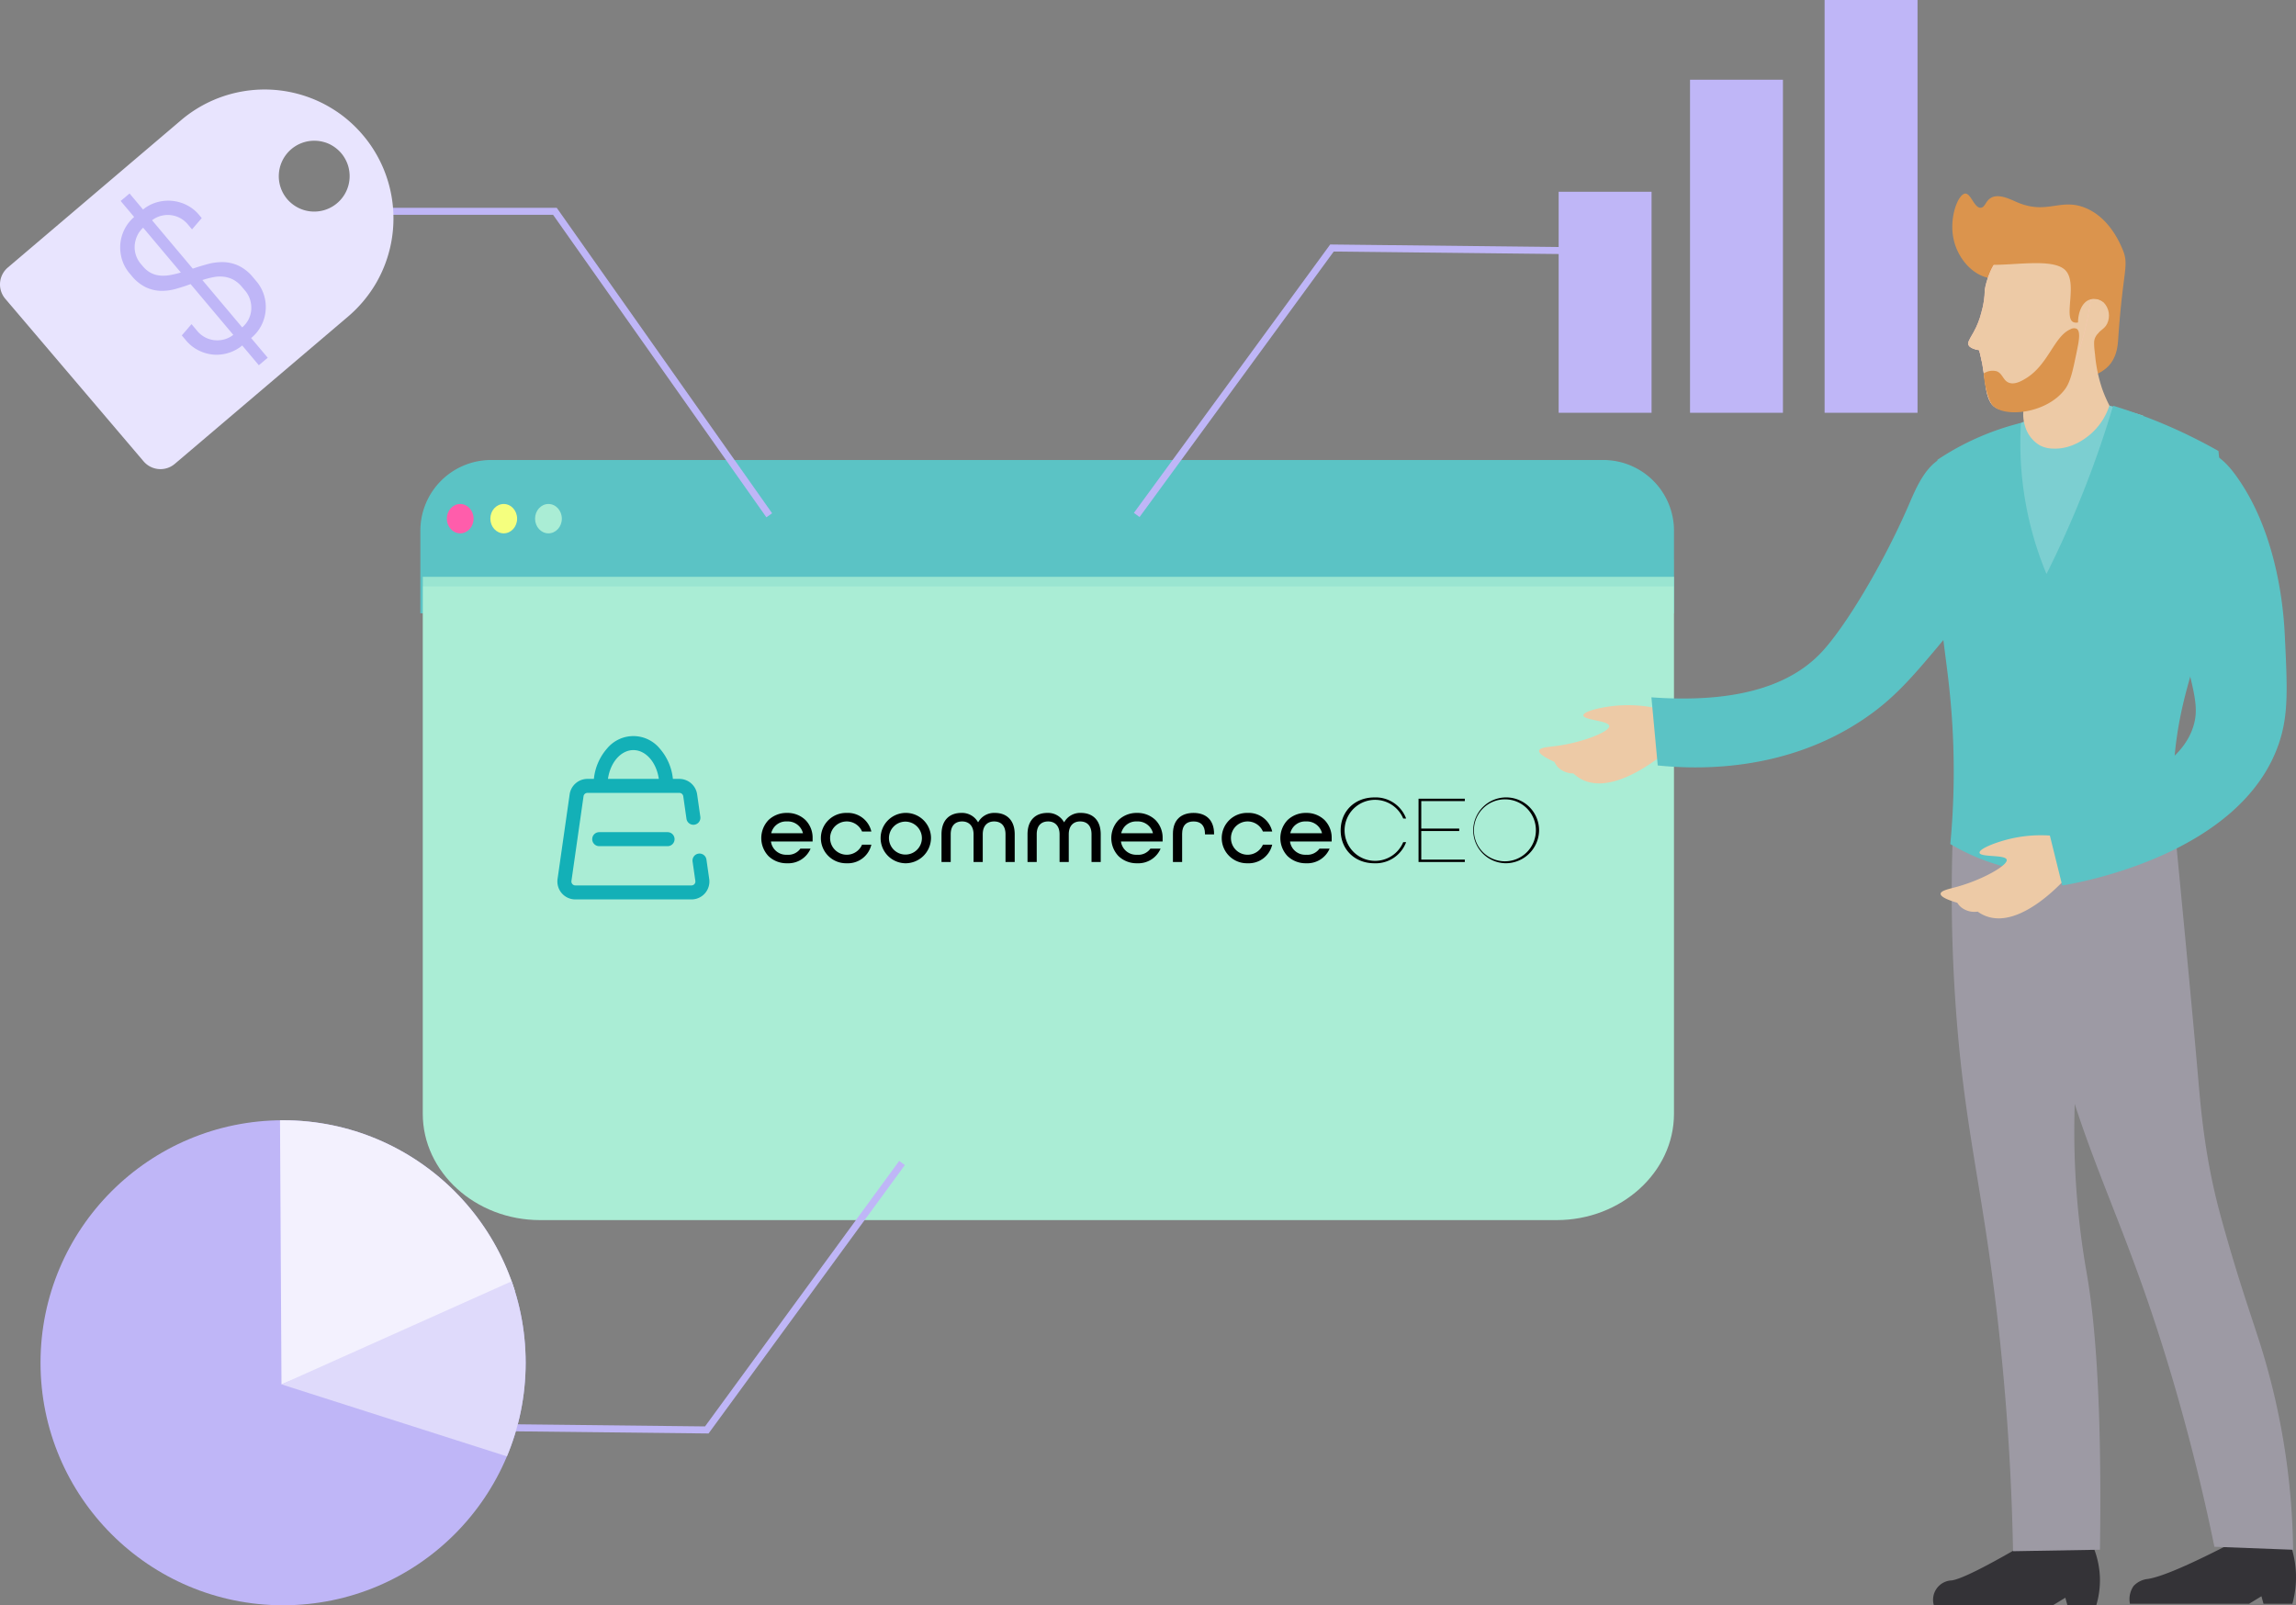 <?xml version="1.0" encoding="UTF-8"?> <svg xmlns="http://www.w3.org/2000/svg" viewBox="0 0 653.594 457.07"><rect x="0" y="0" width="653.594" height="457.07" fill="#808080" stroke="none"/><defs><clipPath id="a"><circle cx="69.05" cy="69.05" r="69.05" transform="translate(1007.21 9258.28)" fill="none"></circle></clipPath><clipPath id="b"><path data-name="vectorMask" d="M1591.729 9024.339a17.7 17.7 0 00-4.124-10.84c-4.892-5.665-12.337-6.317-15.226-5.653a14.335 14.335 0 00-4.878 2.254c-.281.2-.555.406-.555.406a17.607 17.607 0 00-1.465 1.286c-3.933 3.907-4.805 10-4.805 10a23.883 23.883 0 01-.961 6.451 22.768 22.768 0 01-2.229 5.658c-1.509 2.59-1.642 2.97-1.537 3.418.26 1.116 2.279 1.553 3.135 1.7a56.69 56.69 0 011.3 6.614c.207 1.535.371 2.188.522 3.6.025.234.412 3.623 1.841 5.288 2.435 2.836 8.36 1.2 8.96 1.031a31.914 31.914 0 00-.977 8.065c.046 5.537 1.614 16.846 7.034 18.584 6.108 1.96 16.778-8.333 19.1-19.818a27.648 27.648 0 00-2.189-16.752 23.963 23.963 0 01-2.381-7.652 5.865 5.865 0 01.117-2.685c.657-2.021 2.221-2.008 3.1-3.82a5.378 5.378 0 00-.966-6.015 4.655 4.655 0 00-2.816-1.12z" fill="none"></path></clipPath></defs><g data-name="Group 36382"><g data-name="Group 36372" transform="translate(-995.675 -8939.31)"><path data-name="Rectangle 1614" d="M1115.337 9090.428a20.14 20.14 0 0120.14-20.14h316.587a20.14 20.14 0 0120.14 20.14v23.511h-356.867z" fill="#5bc3c5"></path><path data-name="Path 38761" d="M1472.2 9103.545v152.891c0 16.648-15.026 30.274-33.391 30.274h-289.4c-18.365 0-33.385-13.626-33.385-30.274v-152.891z" fill="#aaedd5"></path><ellipse data-name="Ellipse 687" cx="3.81" cy="4.18" rx="3.81" ry="4.18" transform="translate(1122.87 9082.81)" fill="#ff5dab"></ellipse><ellipse data-name="Ellipse 688" cx="3.81" cy="4.18" rx="3.81" ry="4.18" transform="translate(1135.26 9082.81)" fill="#f5ff7e"></ellipse><ellipse data-name="Ellipse 689" cx="3.81" cy="4.18" rx="3.81" ry="4.18" transform="translate(1147.99 9082.81)" fill="#aaedd5"></ellipse><path data-name="Rectangle 1615" fill="#5bc3c5" opacity=".2" d="M1115.49 9098.63h356.72v7.65h-356.72z"></path><path data-name="Rectangle 1616" d="M1116.6 9092.582a15.758 15.758 0 0115.758-15.758h324.7a15.758 15.758 0 0115.758 15.758v178.371a15.758 15.758 0 01-15.758 15.757h-324.7a15.758 15.758 0 01-15.758-15.757z" fill="none"></path></g><g data-name="Group 35703"><g data-name="Group 35700"><path data-name="Path 37861" d="M224.044 245.798a7.431 7.431 0 01-5.279-2.033 7.451 7.451 0 010-10.27 7.443 7.443 0 015.279-2.031 7.363 7.363 0 015.253 2.031 7.156 7.156 0 012.026 5.133v.964h-11.855v.058a4.357 4.357 0 004.576 3.721 4.212 4.212 0 003.8-1.738h2.9a6.91 6.91 0 01-6.7 4.165zm0-11.909a4.352 4.352 0 00-4.493 3.309v.053h9.013v-.053a4.42 4.42 0 00-4.52-3.308z"></path><path data-name="Path 37862" d="M245.399 236.756a4.741 4.741 0 100 3.747h2.646a6.86 6.86 0 01-7.028 5.294 7.169 7.169 0 110-14.334 6.859 6.859 0 017.028 5.293z"></path><path data-name="Path 37863" d="M257.695 245.799a7.172 7.172 0 117.33-7.171 7.26 7.26 0 01-7.33 7.171zm0-11.859a4.69 4.69 0 104.74 4.69 4.721 4.721 0 00-4.74-4.69z"></path><path data-name="Path 37864" d="M277.139 245.437v-7.881c0-2.481-1.406-3.667-3.252-3.667-1.9 0-3.253 1.13-3.253 3.667v7.881h-2.619v-7.881c0-4.163 2.426-6.093 5.624-6.093a5.2 5.2 0 014.768 2.646h.055a5.177 5.177 0 014.769-2.646c3.2 0 5.623 1.93 5.623 6.093v7.881h-2.619v-7.881c0-2.537-1.351-3.667-3.253-3.667-1.846 0-3.225 1.186-3.225 3.667v7.881z"></path><path data-name="Path 37865" d="M301.625 245.437v-7.881c0-2.481-1.406-3.667-3.252-3.667-1.9 0-3.253 1.13-3.253 3.667v7.881h-2.62v-7.881c0-4.163 2.426-6.093 5.624-6.093a5.206 5.206 0 014.769 2.646h.055a5.176 5.176 0 014.768-2.646c3.2 0 5.623 1.93 5.623 6.093v7.881h-2.619v-7.881c0-2.537-1.351-3.667-3.253-3.667-1.846 0-3.225 1.186-3.225 3.667v7.881z"></path><path data-name="Path 37866" d="M323.683 245.798a7.424 7.424 0 01-5.279-2.033 7.445 7.445 0 010-10.27 7.436 7.436 0 015.279-2.031 7.36 7.36 0 015.251 2.031 7.156 7.156 0 012.026 5.133v.964h-11.855v.058a4.359 4.359 0 004.578 3.721 4.21 4.21 0 003.8-1.738h2.9a6.914 6.914 0 01-6.7 4.165zm0-11.909a4.354 4.354 0 00-4.5 3.309v.053h9.016v-.053a4.423 4.423 0 00-4.516-3.308z"></path><path data-name="Path 37867" d="M343.017 237.583v-.165c0-2.509-1.323-3.528-3.252-3.528-1.957 0-3.253 1.02-3.253 3.528v8.02h-2.619v-8.02c0-4.024 2.371-5.954 5.872-5.954 3.473 0 5.843 1.93 5.843 5.981v.138z"></path><path data-name="Path 37868" d="M359.508 236.756a4.741 4.741 0 100 3.747h2.646a6.861 6.861 0 01-7.029 5.294 7.169 7.169 0 110-14.334 6.86 6.86 0 017.029 5.293z"></path><path data-name="Path 37869" d="M371.807 245.798a7.432 7.432 0 01-5.279-2.033 7.445 7.445 0 010-10.27 7.444 7.444 0 015.279-2.031 7.359 7.359 0 015.251 2.031 7.146 7.146 0 012.026 5.133v.964h-11.853v.058a4.354 4.354 0 004.576 3.721 4.217 4.217 0 003.8-1.738h2.893a6.908 6.908 0 01-6.693 4.165zm0-11.909a4.352 4.352 0 00-4.493 3.309v.053h9.011v-.053a4.423 4.423 0 00-4.518-3.308z"></path><path data-name="Path 37870" d="M399.45 233.061a8.685 8.685 0 100 6.727h.827a9.232 9.232 0 01-9.042 6.01c-5.623 0-9.592-3.97-9.592-9.373s3.969-9.372 9.592-9.372a9.231 9.231 0 019.042 6.009z"></path><path data-name="Path 37871" d="M403.811 245.437v-18.025h13.176v.689h-12.4v7.828h10.806v.689h-10.806v8.131h12.4v.688z"></path><path data-name="Path 37872" d="M428.534 245.79a9.373 9.373 0 119.592-9.37 9.492 9.492 0 01-9.592 9.37zm0-18.189a8.82 8.82 0 108.681 8.819 8.76 8.76 0 00-8.681-8.819z"></path></g><g data-name="Group 35702"><g data-name="Group 35701" fill="#13b0b7"><path data-name="Path 37873" d="M196.84 256.09h-33.07a5.106 5.106 0 01-5.052-5.822l3.446-24.118a5.123 5.123 0 015.049-4.375h1.846a15.481 15.481 0 013.769-8.673 9.711 9.711 0 0114.954 0 15.481 15.481 0 013.769 8.673h1.844a5.128 5.128 0 015.052 4.375l.914 6.416a1.993 1.993 0 01-1.692 2.254 1.8 1.8 0 01-.284.019 2 2 0 01-1.971-1.71l-.914-6.413a1.122 1.122 0 00-1.105-.955h-26.181a1.121 1.121 0 00-1.1.955l-3.445 24.116a1.116 1.116 0 00.263.889 1.093 1.093 0 00.842.383h33.07a1.112 1.112 0 001.1-1.271l-.789-5.527a1.989 1.989 0 011.694-2.252 1.713 1.713 0 01.281-.021 2 2 0 011.971 1.713l.789 5.524a5.1 5.1 0 01-5.049 5.822zm-16.535-42.518c-3.511 0-6.556 3.449-7.242 8.2h14.481c-.686-4.746-3.73-8.196-7.24-8.196z"></path><path data-name="Path 37874" d="M168.586 238.929a1.99 1.99 0 011.99-1.989h19.46a1.99 1.99 0 011.99 1.989v.011a1.99 1.99 0 01-1.99 1.99h-19.46a1.991 1.991 0 01-1.99-1.99z"></path></g></g></g><g data-name="Group 36379"><path data-name="Path 38763" d="M256.778 331.139l-55.578 76.01-73.558-.817" fill="none" stroke="#bfb6f7" stroke-width="2"></path><g data-name="Group 36374" clip-path="url(#a)" transform="translate(-995.675 -8939.31)"><g data-name="Group 36374"><circle data-name="Ellipse 690" cx="69.05" cy="69.05" r="69.05" transform="translate(1007.21 9258.28)" fill="#bfb6f7"></circle><path data-name="Path 38765" d="M1075.259 9235.944l.545 97.533 93.719-37.6z" fill="#f3f1fe"></path><path data-name="Path 38766" d="M1075.8 9333.478l92.084 29.423-19.071-62.116z" fill="#dfdafb"></path></g></g></g><g data-name="Group 36381"><path data-name="Path 38764" d="M323.587 146.629l55.578-76.01 73.558.817" fill="none" stroke="#bfb6f7" stroke-width="2"></path><g data-name="Group 36376" fill="#bfb6f7"><path data-name="Rectangle 1617" d="M443.695 54.6h26.45v62.93h-26.45z"></path><path data-name="Rectangle 1618" d="M481.095 22.7h26.45v94.83h-26.45z"></path><path data-name="Rectangle 1619" d="M519.405 0h26.45v117.53h-26.45z"></path></g></g><g data-name="Group 36380"><path data-name="Path 38762" d="M100.511 60.167h57.455l61.015 86.548" fill="none" stroke="#bfb6f7" stroke-width="2"></path><g data-name="Group 36378"><path data-name="Path 38767" d="M45.684 133.576a6.313 6.313 0 01-4.816-2.227L1.503 85.072a6.308 6.308 0 01.715-8.89l49.324-41.958a36.722 36.722 0 0141.282-4.3c.7.386 1.362.772 2.013 1.182a34.573 34.573 0 013.274 2.309 37 37 0 015.137 4.982 35.87 35.87 0 013.88 5.511c.359.615.723 1.3 1.111 2.085a36.747 36.747 0 01.583 31.161 36.063 36.063 0 01-2.04 3.921 37.149 37.149 0 01-7.692 9.054l-41.418 35.223-7.917 6.727a6.3 6.3 0 01-4.071 1.497zM89.45 40.069a10.1 10.1 0 00-7.7 16.62 10.383 10.383 0 002.978 2.386 10.088 10.088 0 0014.6-10.927 9.168 9.168 0 00-.763-2.3 9.873 9.873 0 00-1.432-2.238 10.451 10.451 0 00-3.065-2.439 9.274 9.274 0 00-1.91-.737 9.726 9.726 0 00-2.334-.355 5.836 5.836 0 00-.374-.01z" fill="#e8e4fe"></path><g data-name="Group 36377"><path data-name="Path 38768" d="M73.673 103.984l-4.716-5.61a11.588 11.588 0 01-7.294 2.633c-.326 0-.663-.016-1-.046a11.655 11.655 0 01-4.176-1.214 11.21 11.21 0 01-3.543-2.828l-1.189-1.416 2.764-3.211 1.627 1.936a7.389 7.389 0 004.929 2.638c.257.025.515.038.765.038a7.611 7.611 0 002.009-.272 7.374 7.374 0 002.562-1.287L54.26 80.895a57.432 57.432 0 01-4.287 1.38 14.32 14.32 0 01-3.824.536h-.454a10.838 10.838 0 01-4.219-1.033 12.1 12.1 0 01-4.042-3.295l-.563-.67a11.017 11.017 0 01-2.147-3.939 11.92 11.92 0 01-.479-4.324 11.457 11.457 0 011.171-4.205 11.331 11.331 0 012.771-3.559l-3.842-4.566 2.533-2.129 3.84 4.566a10.927 10.927 0 013.944-2.065 11.99 11.99 0 013.252-.456c.363 0 .722.017 1.064.05a11.609 11.609 0 014.167 1.2 10.992 10.992 0 013.511 2.789l.774.922-2.764 3.212-1.212-1.439a7.377 7.377 0 00-2.238-1.807 7.357 7.357 0 00-3.436-.857 7.7 7.7 0 00-1.945.256 7.1 7.1 0 00-2.549 1.253l11.586 13.778a65.87 65.87 0 014.351-1.327 15.461 15.461 0 013.979-.531h.431a11.125 11.125 0 014.33 1.041 12.159 12.159 0 014.117 3.337l.9 1.066a11.2 11.2 0 012.177 3.979 11.478 11.478 0 01-.74 8.567 11.209 11.209 0 01-2.826 3.543l-.1.084 4.721 5.61-2.534 2.129zM62.668 78.731a10.3 10.3 0 00-1.988.2 25.51 25.51 0 00-3.073.806l11.337 13.479a7.227 7.227 0 002.574-5.025 7.875 7.875 0 00-.32-2.828 7.25 7.25 0 00-1.421-2.6l-.9-1.066a8.355 8.355 0 00-2.524-2.095 7.9 7.9 0 00-2.749-.824 9.126 9.126 0 00-.936-.047zm-21.916-13.9a7.161 7.161 0 00-1.7 2.317 7.955 7.955 0 00-.706 2.689 7.231 7.231 0 00.327 2.758 7.341 7.341 0 001.394 2.515l.563.669a7.61 7.61 0 002.354 1.943 7.2 7.2 0 002.619.742c.292.025.582.038.86.038a11.433 11.433 0 001.984-.184 27.449 27.449 0 003.032-.729l-10.73-12.76z" fill="#bfb6f7"></path></g></g></g><g data-name="Group 36371"><g data-name="Group 36369"><path data-name="Path 38744" d="M651.351 438.025a28.328 28.328 0 011.212 18.625h-8.22q-.294-1.074-.586-2.149l-3.524 2.149h-33.908a6.59 6.59 0 011.028-5.057 6.426 6.426 0 014.11-2.022c3.037-.481 9.392-2.754 23.632-10.114z" fill="#343337"></path><path data-name="Path 38745" d="M618.58 230.541c2.949 31.009 5.426 56.332 7.115 75.853.809 9.342 1.892 22.64 6.069 38.412 1.043 3.938 2.924 10.546 4.84 16.8 2.554 8.338 4.638 14.318 6.83 21.188a203.526 203.526 0 019.337 58.47l-22.407-.854a583.712 583.712 0 00-11.671-46.947c-10.219-34.891-18.8-51.843-26.608-74.687-7.009-20.517-15.1-50.749-17.994-90.491z" fill="#9d9aa4"></path><path data-name="Path 38746" d="M610.101 118.334l-9.628-2.858-23.707 4.314-6.018 2.571q-3.955 48.3 4.4 50.532 9.507 2.542 34.953-54.559z" fill="#7ccfd1"></path><path data-name="Path 38747" d="M594.271 437.197a25.26 25.26 0 013.495 11.776 24.857 24.857 0 01-1.028 8.093h-8.219q-.294-1.074-.586-2.15l-3.524 2.15h-33.907a5.526 5.526 0 015.138-7.079c2.29-.362 8.243-2.894 24.444-12.542z" fill="#343337"></path><path data-name="Path 38748" d="M589.852 228.281c1.684 44.959 1.526 68.514.933 81.944a232.191 232.191 0 00.934 35.85c.876 8.465 1.985 14.623 2.334 16.644 2.259 13.076 4.347 35.866 3.735 78.531l-24.741.427a694.928 694.928 0 00-4.827-69.755c-4.313-35.729-9.171-52.047-11.512-85.6a455.9 455.9 0 01-.517-55.2z" fill="#9d9aa4"></path><path data-name="Path 38749" d="M594.768 107.178a10.554 10.554 0 005.476-2.986c2.405-2.592 2.615-5.906 2.738-7.714 1.375-20.309 3.279-20.806 1.111-25.789-.808-1.858-3.831-8.809-10.506-11.511-7.055-2.855-10.852 2-19.227-1.526-2.068-.871-5.446-2.69-7.715-1.244-1.446.92-1.57 2.608-2.738 2.738-1.891.207-2.829-4.08-4.447-4.027-2.02.066-4.77 6.89-3.281 13.234 1.04 4.431 4.086 8.558 8.111 10.235a12 12 0 005.481.8c4.669-.158 12.237 4.965 24.997 27.79z" fill="#db944d"></path><g data-name="Group 36367"><g data-name="Group 36366" clip-path="url(#b)" transform="translate(-995.675 -8939.31)"><g data-name="Group 36366"><path data-name="Path 38750" d="M1591.854 9023.8c-.1-2-.625-6.79-4.216-10.249-7.028-6.768-19.978-3.061-24.3 2.393-3.679 4.637-.205 8.1-5.008 17.292-1.18 2.257-3.031 5.188-1.862 7.119.733 1.212 2.381 1.577 3.69 1.692a13.085 13.085 0 001.931 7.545 13.861 13.861 0 009.662 6.016 10.892 10.892 0 00.374 4.992 9.324 9.324 0 004.305 5.565 8.474 8.474 0 003.793.874c5.238.209 9.2-3 10.173-3.791a18.233 18.233 0 005.757-8.463 38.945 38.945 0 01-1.984-4.551 41.452 41.452 0 01-2.1-9.92c-.434-3.413-.276-4.143 0-4.785.859-2 2.29-1.784 3.485-4s1.289-5.246 0-6.3a3.786 3.786 0 00-.647-.362 12.723 12.723 0 00-3.053-1.067z" fill="#edcaa6"></path><path data-name="Path 38751" d="M1563.1 8998.9c1.9-1.372 17.721-13.364 25.856-7.859 5.714 3.867 4.4 14.168 2.7 27.479-1.539 12.075-3.81 29.891-16.223 35.786a20.319 20.319 0 01-9.2 1.883c-9.855-.188-19.211-7.3-22.567-15.344-6.598-15.819 8.245-33.885 19.434-41.945z" fill="#ffc6c0"></path><path data-name="Path 38752" d="M1563.1 8998.9c1.9-1.372 17.721-13.364 25.856-7.859 5.714 3.867 4.4 14.168 2.7 27.479-1.539 12.075-3.81 29.891-16.223 35.786a20.319 20.319 0 01-9.2 1.883c-9.855-.188-19.211-7.3-22.567-15.344-6.598-15.819 8.245-33.885 19.434-41.945z" fill="#edcaa6"></path></g></g></g><path data-name="Path 38754" d="M564.714 106.327a4.559 4.559 0 013.674-.613c1.678.629 1.786 2.512 3.359 3.208 1.683.745 3.737-.451 4.853-1.12 6.52-3.908 8.1-12.069 12.818-14.062a1.911 1.911 0 011.742-.124c1.063.645.7 3.127.249 5.351-1.32 6.552-1.98 9.828-3.734 12.071-5.433 6.947-17.721 7.968-20.6 4.176-1.022-1.347-1.852-4.608-2.174-6.914a22.934 22.934 0 01-.187-1.973z" fill="#db944d"></path><path data-name="Path 38755" d="M599.234 86.273a4.406 4.406 0 00-2.473-1.165 4.844 4.844 0 00-2.117.294c-1.814.726-3.062 3.276-3.1 6.4a2.046 2.046 0 01-1.254-.052c-3.022-1.165 1.346-11.383-2.488-14.935-3.736-3.458-15.286-1.028-22.293-1.461a2.88 2.88 0 01-1.845-.689c-1.445-1.376-.6-4.431-.17-5.724 2.814-.8 20.7-5.7 30.41 1.1a14.075 14.075 0 015.129 6.595 15.1 15.1 0 01.201 9.637z" fill="#db944d"></path><g data-name="Group 36368"><path data-name="Path 38756" d="M472.617 201.903a38.2 38.2 0 00-12.8-.945c-4.22.41-9.12 1.609-9.094 2.736.031 1.368 7.29 1.476 7.382 3.033.1 1.635-7.737 4.757-15.394 5.716-2.056.258-4.4.4-4.57 1.284-.182.945 2.2 2.225 4.351 3.2a5.422 5.422 0 00.863 1.371 6.1 6.1 0 004.538 1.916 10.251 10.251 0 002.263 1.645c9.466 5.035 23.7-7.353 25.33-8.8q3.805.319 7.611.635l-.049-12.545q-5.214.378-10.431.754z" fill="#edcaa6"></path><path data-name="Path 38757" d="M571.609 145.533c.1-7.934-2.6-11.2-3.832-12.443a14.261 14.261 0 00-12.336-3.6c-6.935 1.263-10.074 9.709-12.382 14.975-7.355 16.781-17.9 34.186-24.557 41.271-7.085 7.543-20.505 14.831-48.4 12.811l1.8 19.4c10.752 1.107 36.076 2.1 58.777-13.3 8.75-5.935 13.973-12.177 22.541-22.415 16.866-20.156 18.318-31.221 18.389-36.699z" fill="#5bc3c5"></path></g><path data-name="Path 38758" d="M630.357 166.248c-3.676 20.675-11.02 32.225-11.7 55.666a119.027 119.027 0 00.747 17.173c-5.262 3.228-20.821 11.8-41.066 9.209a61.132 61.132 0 01-23.146-7.965 221.176 221.176 0 00.583-33.75c-.708-12-1.961-18.543-3.069-28.721a287.992 287.992 0 01-1.164-46.954 75.823 75.823 0 0123.759-10.492 96.7 96.7 0 007.268 43.013 294.988 294.988 0 0018.968-47.9 148.535 148.535 0 0129.979 12.887 133.91 133.91 0 01-1.159 37.834z" fill="#5bc3c5"></path></g><g data-name="Group 36370"><path data-name="Path 38759" d="M584.953 238.034a38.134 38.134 0 00-12.807.82c-4.125.985-8.813 2.849-8.633 3.961.219 1.351 7.424.46 7.729 1.987.322 1.609-7.011 5.775-14.463 7.778-2 .539-4.3 1-4.35 1.9-.05.962 2.484 1.9 4.748 2.569a5.435 5.435 0 001.043 1.239 6.1 6.1 0 004.759 1.276 10.254 10.254 0 002.467 1.316c10.068 3.688 22.469-10.538 23.881-12.194l7.627-.418-1.772-12.418q-5.114 1.094-10.229 2.184z" fill="#edcaa6"></path><path data-name="Path 38760" d="M636.897 135.971c-2.623-3.717-5.718-7.122-10.339-7.913a14.258 14.258 0 00-12.137 4.222c-4.909 5.042-2.727 13.77-1.4 19.382 9.687 40.987 13.6 47.063 11.495 54.654-2.334 8.425-11.9 18.078-42.808 24.226l5.34 21.587c4.807-.78 50.992-8.889 61.692-40.5 2.76-8.153 2.393-15.722 1.66-30.86-.283-5.836-1.697-28.063-13.503-44.798z" fill="#5bc3c5"></path></g></g></g></svg> 